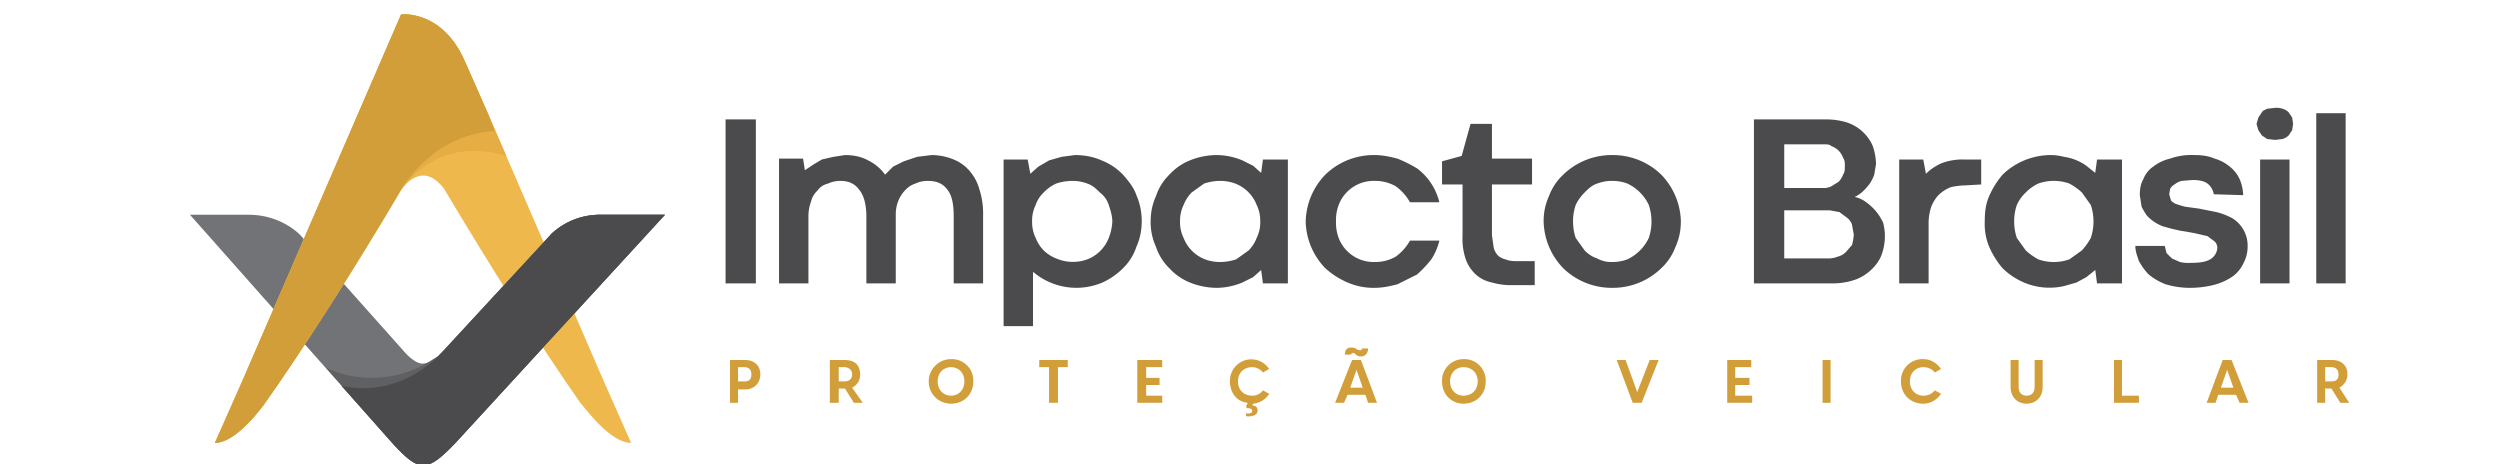 <svg xmlns="http://www.w3.org/2000/svg" xml:space="preserve" width="140" height="26" style="shape-rendering:geometricPrecision;text-rendering:geometricPrecision;image-rendering:optimizeQuality;fill-rule:evenodd;clip-rule:evenodd" viewBox="0 0 2.803 0.521"><defs><clipPath id="a"><path d="M0 0h2.803v.521H0V0z"/></clipPath></defs><g style="clip-path:url(#a)"><path d="M.835.404H.818v.048h.009V.437h.008C.845.437.852.43.852.42.852.41.845.404.835.404zM.834.428H.827V.412h.007c.005 0 .008.003.008.008 0 .006-.003.008-.008.008zm.123.024h.01L.955.435A.016.016 0 0 0 .964.42C.964.41.958.404.947.404H.93v.048h.01V.436h.007l.01.016zM.94.412h.006c.005 0 .009.003.009.008 0 .006-.004.008-.009.008H.94V.412zm.126.041c.014 0 .025-.01.025-.025a.024.024 0 0 0-.025-.025.025.025 0 0 0-.025.025c0 .015.012.025.025.025zm0-.009c-.008 0-.015-.006-.015-.016s.007-.016.015-.016.015.006.015.016-.007.016-.015.016zm.131-.04h-.032v.008h.011v.04h.01v-.04h.011V.404zm.088.04V.432H1.3V.424h-.015V.412h.018V.404h-.028v.048h.028V.444h-.018zm.119 0c-.009 0-.016-.006-.016-.016s.007-.016.016-.016c.004 0 .009.002.012.006l.007-.004a.024.024 0 0 0-.044.014c0 .013.008.023.02.024l-.002.004.001.002c.004 0 .006.001.006.003 0 .003-.003.003-.007.003v.003c.006.001.013-.001.013-.006 0-.004-.002-.006-.006-.006l.001-.002a.024.024 0 0 0 .018-.011L1.416.438a.014.014 0 0 1-.012.006zm.113-.048c.003 0 .003.004.009.004.005 0 .008-.004.008-.009h-.007c0 .002-.001.002-.002.002-.004 0-.004-.003-.01-.003-.005 0-.007.003-.007.008h.006l.003-.002zm.017.056h.01L1.526.404h-.01l-.019.048h.01l.004-.009h.02l.003.009zm-.02-.017.007-.02.007.02h-.014zm.127.018c.014 0 .025-.01.025-.025a.024.024 0 0 0-.025-.025.024.024 0 0 0-.024.025c0 .015.011.025.024.025zm0-.009c-.008 0-.015-.006-.015-.016s.007-.016.015-.016c.009 0 .016.006.016.016s-.007.016-.016.016zm.19.008h.01L1.86.404h-.01L1.836.44 1.823.404h-.01l.018.048zm.115-.008V.432h.016V.424h-.016V.412h.018V.404h-.027v.048h.028V.444h-.019zm.098.008h.009V.404h-.009v.048zm.113.001c.007 0 .014-.003.02-.011L2.17.438a.016.016 0 0 1-.013.006c-.008 0-.015-.006-.015-.016s.007-.016.015-.016c.005 0 .01.002.013.006l.007-.004c-.006-.008-.013-.011-.02-.011a.024.024 0 0 0-.025.025c0 .015.011.025.025.025zm.116 0c.01 0 .018-.007.018-.019v-.03h-.009v.03c0 .008-.005.01-.009.01-.004 0-.009-.002-.009-.01v-.03h-.009v.03c0 .012.008.019.018.019zM2.38.444v-.04h-.009v.048h.028V.444H2.38zm.132.008h.01L2.503.404h-.01l-.018.048h.01l.003-.009h.02l.004.009zM2.491.435l.007-.02.007.02h-.014zm.134.017h.01L2.624.435A.017.017 0 0 0 2.633.42c0-.01-.007-.016-.017-.016h-.017v.048h.009V.436h.007l.01.016zm-.017-.04h.007c.005 0 .008.003.008.008 0 .006-.003.008-.008.008h-.007V.412z" style="fill:#d19e3a;fill-rule:nonzero"/><path d="M.212.241H.278c.037 0 .058.023.058.023l.115.129s.012.015.022.015C.484.408.497.393.497.393L.618.262A.08.08 0 0 1 .674.241H.745L.509.498C.477.531.469.53.438.496L.212.241z" style="fill:#727376"/><path d="M.295.454C.34.39.399.298.448.215c0-.001.011-.018.026-.018.014 0 .025.017.025.018.049.082.106.173.151.237.007.008.034.045.057.045L.676.427.547.129.521.07C.501.023.468.017.455.016H.449L.271.427.24.497C.261.497.286.466.295.454z" style="fill:#eeb84d"/><path d="M.295.454C.339.392.396.302.444.221c0 0 .036-.072.123-.046L.547.129.521.07C.501.023.468.017.455.016H.449L.271.427.24.497C.261.497.286.466.295.454z" style="fill:#e5ad44"/><path d="M.295.454C.339.392.396.302.444.221c0 0 .034-.07.11-.074L.547.129.521.07C.501.023.468.017.455.016H.449L.271.427.24.497C.261.497.286.466.295.454z" style="fill:#d19e3a"/><path d="M.482.405.485.403.492.399V.398L.497.393.618.262A.08.08 0 0 1 .674.241H.745L.509.498C.477.531.469.53.438.496L.365.413A.124.124 0 0 0 .482.405z" style="fill:#606062"/><path d="M.497.393.618.262A.08.08 0 0 1 .674.241H.745L.509.498C.477.531.469.53.438.496L.382.433c.071.015.115-.04.115-.04z" style="fill:#4b4b4d"/><path d="M.813.134h.034v.184H.813V.134zm.289.184h-.033V.243c0-.014-.002-.024-.007-.03-.005-.007-.012-.01-.022-.01a.032.032 0 0 0-.014.003.026.026 0 0 0-.011.007.036.036 0 0 0-.008.012.041.041 0 0 0-.003.016v.077H.971V.243C.971.229.968.219.963.213.958.206.951.203.942.203a.032.032 0 0 0-.014.003.02.02 0 0 0-.012.008.024.024 0 0 0-.007.012.047.047 0 0 0-.003.017v.075H.873v-.14H.9l.002.013.009-.006.01-.006.013-.003.013-.002c.01 0 .019.002.026.006a.05.05 0 0 1 .019.016l.009-.009.012-.006.015-.005.016-.002c.009 0 .018.002.025.005a.046.046 0 0 1 .018.013.053.053 0 0 1 .011.021.088.088 0 0 1 .004.029v.076zm.178-.07c0 .011-.002.02-.006.029a.06.06 0 0 1-.015.024.079.079 0 0 1-.023.016.075.075 0 0 1-.078-.012v.061h-.033V.179h.027l.003.016.009-.008.012-.007.014-.004.015-.002c.011 0 .021.002.03.006.01.004.017.009.024.016.006.007.012.014.015.023a.072.072 0 0 1 .006.029zm-.033.001c0-.007-.002-.013-.004-.019a.028.028 0 0 0-.01-.014c-.004-.004-.008-.008-.014-.01a.047.047 0 0 0-.017-.003.057.057 0 0 0-.018.003.045.045 0 0 0-.014.01.034.034 0 0 0-.009.014.04.04 0 0 0-.004.019.04.04 0 0 0 .004.018c.002.005.005.01.009.014a.042.042 0 0 0 .014.009.047.047 0 0 0 .035.001.042.042 0 0 0 .024-.024.058.058 0 0 0 .004-.018zm.043 0c0-.011.002-.02.006-.029a.06.06 0 0 1 .015-.024.063.063 0 0 1 .023-.016.081.081 0 0 1 .031-.006.077.077 0 0 1 .028.006l.012.006.009.008.002-.015h.028v.139h-.028L1.414.303l-.009.008-.012.006a.077.077 0 0 1-.028.006.081.081 0 0 1-.031-.006.063.063 0 0 1-.023-.016.06.06 0 0 1-.015-.024.067.067 0 0 1-.006-.028zm.033-.001a.04.04 0 0 0 .004.019.042.042 0 0 0 .024.024.047.047 0 0 0 .017.003.057.057 0 0 0 .018-.003L1.4.281a.042.042 0 0 0 .009-.014.04.04 0 0 0 .004-.019.04.04 0 0 0-.004-.018.042.042 0 0 0-.024-.024.047.047 0 0 0-.017-.003.057.057 0 0 0-.018.003l-.014.01a.042.042 0 0 0-.009.014.04.04 0 0 0-.004.018zm.175 0a.05.05 0 0 0 .003.019.042.042 0 0 0 .041.027.046.046 0 0 0 .023-.006.055.055 0 0 0 .016-.018h.033a.067.067 0 0 1-.009.021.129.129 0 0 1-.016.017l-.022.011c-.008.002-.016.004-.026.004a.073.073 0 0 1-.03-.006.09.09 0 0 1-.025-.016.078.078 0 0 1-.022-.052.078.078 0 0 1 .022-.053.078.078 0 0 1 .055-.022c.01 0 .018.002.026.004a.15.15 0 0 1 .022.011.067.067 0 0 1 .025.038h-.033a.055.055 0 0 0-.016-.018.046.046 0 0 0-.023-.006.042.042 0 0 0-.041.027.048.048 0 0 0-.003.018zm.151-.109h.024v.039h.045v.029h-.045v.057l.002.014a.02.02 0 0 0 .005.009.02.02 0 0 0 .008.004.03.03 0 0 0 .01.002h.023V.32h-.027a.076.076 0 0 1-.021-.003.038.038 0 0 1-.017-.008.043.043 0 0 1-.012-.017.07.07 0 0 1-.004-.027V.207h-.023V.181l.022-.006.01-.036zm.082.109c0-.01.002-.019.006-.028a.063.063 0 0 1 .016-.024.078.078 0 0 1 .055-.022.078.078 0 0 1 .055.022.078.078 0 0 1 .022.052c0 .011-.002.02-.006.029a.063.063 0 0 1-.016.024.078.078 0 0 1-.055.022.078.078 0 0 1-.055-.022.078.078 0 0 1-.022-.053zm.033 0c0 .007.001.013.003.019l.01.014a.034.034 0 0 0 .014.009.033.033 0 0 0 .017.004.047.047 0 0 0 .017-.003.05.05 0 0 0 .024-.024.058.058 0 0 0 0-.037.05.05 0 0 0-.024-.024.047.047 0 0 0-.017-.003.047.047 0 0 0-.017.003c-.006.002-.01.006-.014.01a.05.05 0 0 0-.01.014.057.057 0 0 0-.003.018zm.237-.037h.045a.019.019 0 0 0 .008-.002l.008-.005a.022.022 0 0 0 .005-.008c.002-.003.002-.006.002-.01 0-.003 0-.006-.002-.009a.022.022 0 0 0-.005-.008.022.022 0 0 0-.008-.005C2.052.162 2.049.162 2.046.162h-.045v.049zm.051.079a.03.03 0 0 0 .009-.002.02.02 0 0 0 .009-.005l.007-.008a.05.05 0 0 0 .002-.012L2.077.252a.016.016 0 0 0-.006-.008L2.063.238 2.052.236h-.051V.29h.051zm-.085.028V.134h.08a.08.08 0 0 1 .023.003.048.048 0 0 1 .03.026.065.065 0 0 1 .004.021l-.002.012a.047.047 0 0 1-.005.01.065.065 0 0 1-.008.009.035.035 0 0 1-.009.006.031.031 0 0 1 .013.006.057.057 0 0 1 .019.023.06.06 0 0 1-.003.039.05.05 0 0 1-.013.016.05.05 0 0 1-.019.01.078.078 0 0 1-.022.003h-.088zm.255-.111-.017.001a.088.088 0 0 0-.017.002.042.042 0 0 0-.014.009.041.041 0 0 0-.008.013.058.058 0 0 0-.003.019v.067H2.13V.179h.027l.003.016a.057.057 0 0 1 .018-.012.066.066 0 0 1 .025-.004h.019v.028zm.004.042c0-.011.001-.02.005-.029a.097.097 0 0 1 .015-.024A.078.078 0 0 1 2.3.174a.06.06 0 0 1 .015.002.057.057 0 0 1 .025.01l.01.008.002-.015h.028v.139h-.028L2.35.303l-.01.008-.011.006-.014.004A.073.073 0 0 1 2.27.317a.078.078 0 0 1-.024-.016.097.097 0 0 1-.015-.024.066.066 0 0 1-.005-.028zm.033-.001c0 .007.001.013.003.019l.01.014a.071.071 0 0 0 .014.01.052.052 0 0 0 .035 0l.014-.01a.071.071 0 0 0 .01-.014.058.058 0 0 0 0-.037l-.01-.014a.071.071 0 0 0-.014-.01.052.052 0 0 0-.035 0 .05.05 0 0 0-.014.01.045.045 0 0 0-.01.014.057.057 0 0 0-.003.018zm.169.028.002.008.006.006.009.004a.037.037 0 0 0 .011.001c.011 0 .018-.001.023-.004a.016.016 0 0 0 .008-.013.01.01 0 0 0-.003-.007L2.476.265 2.463.262a.284.284 0 0 0-.017-.003L2.437.257 2.426.254a.047.047 0 0 1-.018-.012.088.088 0 0 1-.006-.01L2.4.219c0-.007.001-.013.004-.018a.03.03 0 0 1 .011-.014.048.048 0 0 1 .019-.009.07.07 0 0 1 .027-.004c.009 0 .016.001.023.004a.046.046 0 0 1 .017.009.038.038 0 0 1 .011.014.048.048 0 0 1 .004.018L2.483.218a.019.019 0 0 0-.007-.012c-.004-.003-.01-.004-.017-.004l-.012.001a.02.02 0 0 0-.008.004.012.012 0 0 0-.005.005l-.001.006.002.007a.015.015 0 0 0 .006.004.126.126 0 0 0 .01.003l.015.002.02.004a.075.075 0 0 1 .018.007.036.036 0 0 1 .017.031.04.04 0 0 1-.005.02.037.037 0 0 1-.013.015.067.067 0 0 1-.021.009.112.112 0 0 1-.027.003.095.095 0 0 1-.026-.004.068.068 0 0 1-.019-.011c-.005-.005-.008-.01-.011-.015-.002-.006-.004-.011-.004-.017h.033zm.107-.097h.033v.139h-.033V.179zm-.004-.04.002-.007.004-.006c.001-.002.004-.003.006-.004l.009-.001a.02.02 0 0 1 .008.001.016.016 0 0 1 .007.004l.004.006.001.007-.001.007-.004.006a.016.016 0 0 1-.007.004l-.008.001-.009-.001-.006-.004-.004-.006-.002-.007zm.067-.012h.033v.191h-.033V.127z" style="fill:#4b4b4d;fill-rule:nonzero"/></g><path d="M0 0h2.803v.521H0z" style="fill:none"/></svg>